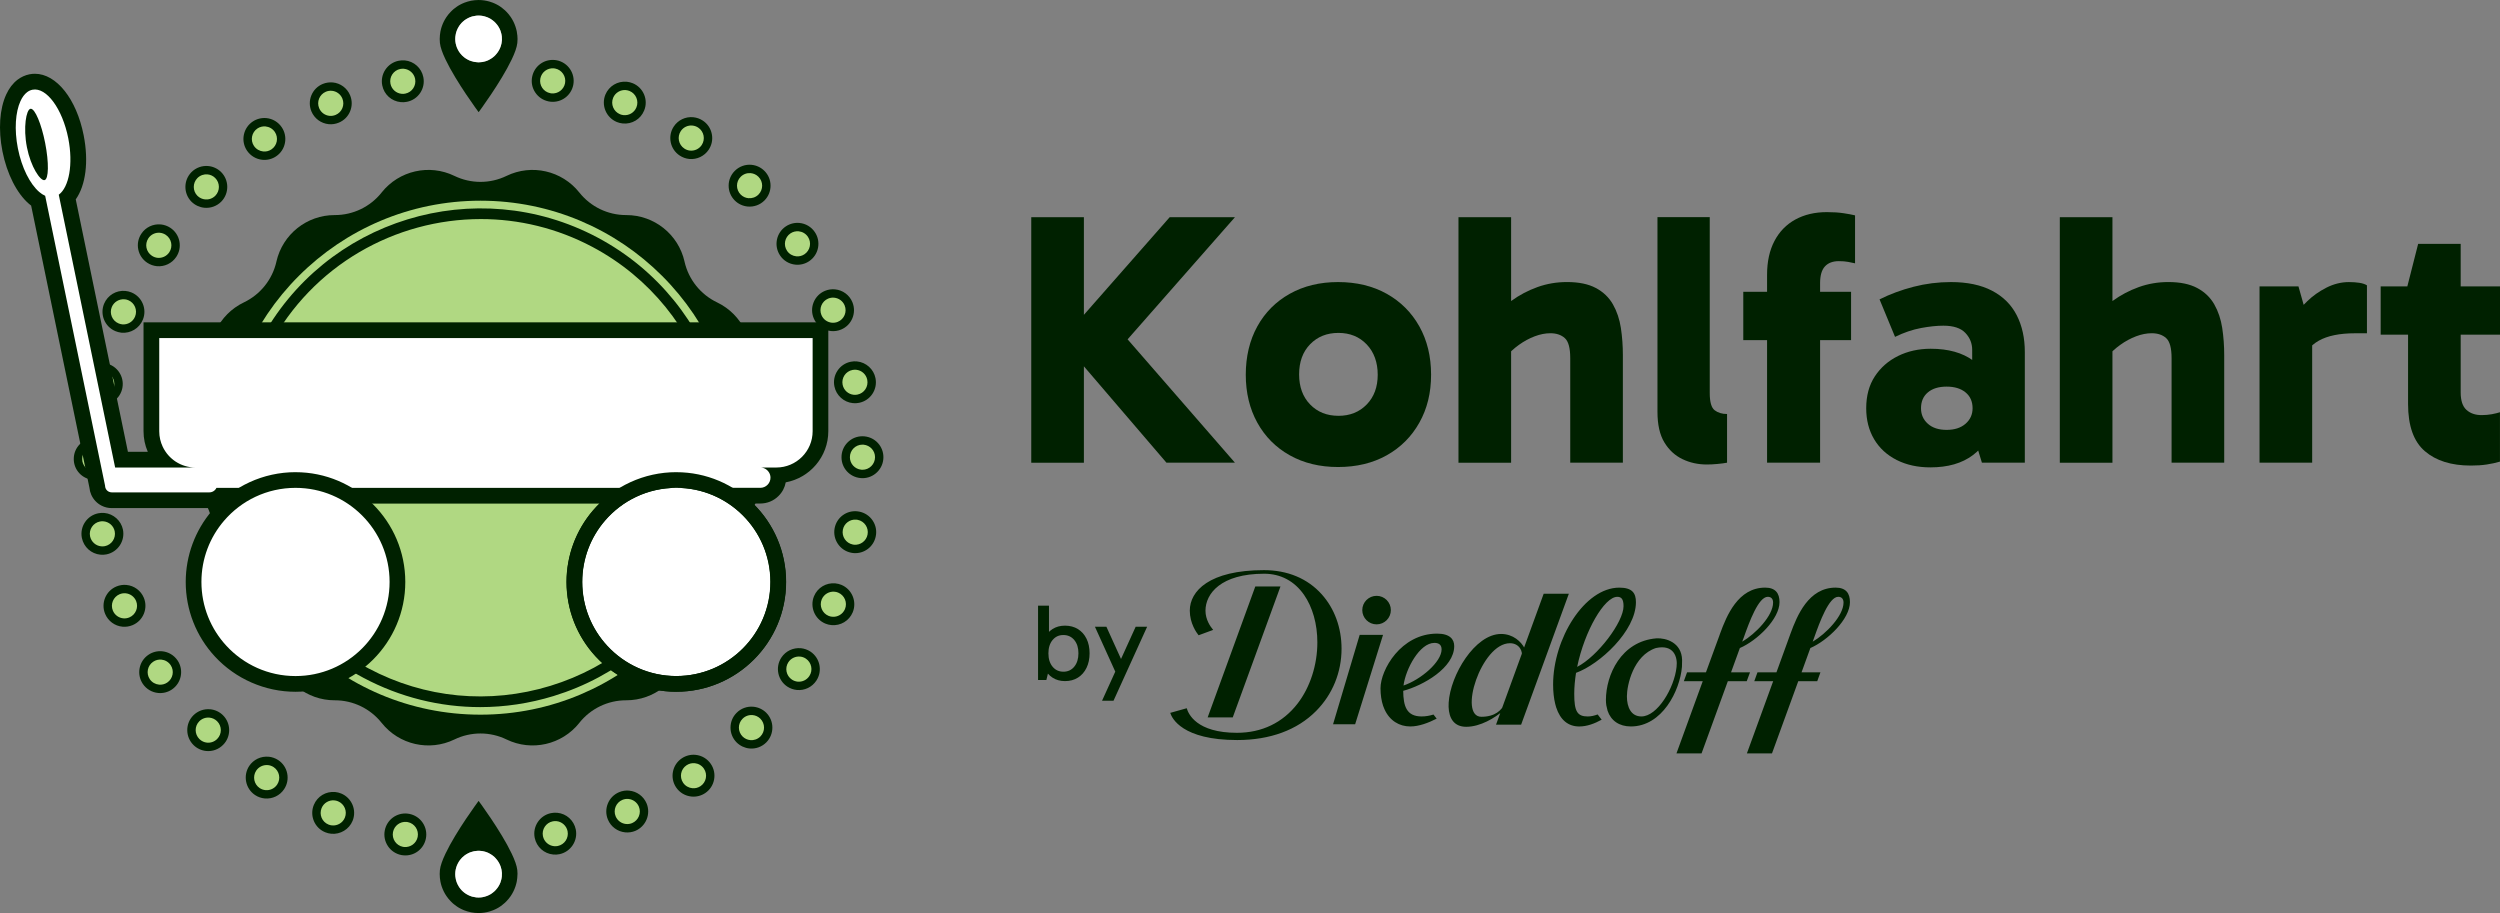 <?xml version="1.0" encoding="UTF-8"?>
<svg id="Ebene_2" data-name="Ebene 2" xmlns="http://www.w3.org/2000/svg" viewBox="0 0 1338.97 489.04">
  <rect x="0" y="0" width="1338.97" height="489.04" fill="#808080" stroke="none"/>
  <defs>
    <style>
      .cls-1 {
        fill: #fff;
      }

      .cls-1, .cls-2, .cls-3 {
        stroke-width: 0px;
      }

      .cls-2 {
        fill: #002100;
      }

      .cls-3 {
        fill: #b0d882;
      }
    </style>
  </defs>
  <g id="Ebene_1-2" data-name="Ebene 1">
    <g>
      <g>
        <g>
          <path class="cls-2" d="m718.52,347.4c0,12.68-4.84,24.56-13.64,33.4-10.08,10.2-24.68,15.56-42.24,15.56-29.44,0-34.96-11.64-35.88-14.56,1.2-.32,7.6-2.12,8.84-2.48.88,3.08,5.32,13.16,26.88,13.16,13.36,0,24.56-5.4,32.48-15.64,6.72-8.72,10.6-20.68,10.6-32.8,0-9.84-2.56-18.88-7.16-25.48-5.16-7.36-12.52-11.28-21.32-11.28-23.2,0-31.44,10.68-31.44,19.8,0,4.88,2.72,8.64,4.12,10.28-1.6.6-6.96,2.6-7.8,2.88-1.12-1.36-4.72-6.36-4.72-13.2,0-10.48,10.44-21.68,39.72-21.68,12.64,0,23.36,4.48,30.92,12.92,6.88,7.64,10.64,17.96,10.64,29.12Zm-46.2-33.28c-.36,1-24.76,68.08-25.52,70.12h13.44c.4-1,24.8-68.08,25.56-70.12h-13.48Zm248.45,26.6l.48-1.36c3.52-9.64,9.64-24.64,24.16-24.64,5.48,0,7.68,3,7.68,7.76,0,9.08-12,20.64-21.24,24.6l-4.72,13h10.16l-1.76,4.76h-10.12l-14.08,38.68h-13.44l14.08-38.68h-10.12l1.72-4.76h10.12l5.48-15,1.6-4.36Zm12.32,2.96c7.24-4.24,16.56-13.92,16.56-20.96,0-1.92-1-3.08-2.84-3.08-4.96,0-9.8,13.12-12.96,22.08l-.76,1.96Zm36.52,3.4l-4.72,13h10.12l-1.72,4.76h-10.16l-14.08,38.68h-13.44l14.08-38.68h-10.12l1.72-4.76h10.16l7.52-20.72c3.52-9.64,9.64-24.64,24.16-24.64,5.52,0,7.68,3,7.68,7.76,0,9.08-12,20.64-21.2,24.6Zm1.24-3.4c7.2-4.24,16.52-13.92,16.52-20.96,0-1.92-1-3.08-2.84-3.08-4.92,0-9.8,13.12-12.96,22.08l-.72,1.96Zm-69.94,9.8l-.08,3.68c-1.08,12.8-10.6,31.92-27.36,31.92-6.2,0-10.68-3.08-12.48-8.44l-.68-2.92c-.12-.88-.2-1.84-.2-2.84,0-13.24,8.04-31.48,27.12-33,4.84-.26,13.44,2.08,13.68,11.6Zm-14.04-6.4c-12.08,4-15.52,19.88-15.52,25.84s2.28,10.8,7.76,10.8c8.56,0,17.64-15.16,18.84-26.52.67-5.38-1.54-12.21-11.08-10.12Zm-117.41,37.82c-4.38,2.24-9.52,4.2-14.16,4.18-5.84,0-11.04-3.08-13.8-9.24l-.72-1.8c-.88-2.64-1.4-5.8-1.4-9.4,0-9.88,10.96-29.28,30.32-29.28,6.92,0,9.16,3.12,9.16,6.68,0,11.64-16.56,21.08-27.32,23.96.08,8.28,1.8,13.72,9.88,13.72,2.18,0,4.32-.4,6.34-1.02l1.7,2.2Zm-17.76-17.74c9.32-3.16,20.4-12.64,20.4-19.36,0-2.6-1.68-3.48-3.84-3.48-7.92,0-15.4,13.92-16.56,22.84Zm75.07-49.15c-.36,1-24.76,68.08-25.52,70.12h13.44c.4-1,24.8-68.08,25.56-70.12h-13.48Zm-10.24,29.17c-1.76-3.44-6.08-7.64-12.56-7.64-14.04,0-27.2,22.08-28.08,36.8l-.04,2.24c.2,6.24,3,10.68,9.44,10.68,7.68,0,15.48-4.88,19.6-8.48-.28,4.24,11.64-33.6,11.64-33.6Zm-1.6,4.4s-7.96,21.8-9.2,25.28c-1.28,3.52-5.12,7.04-12.32,7.04-12.6,0-.12-39.4,15.32-39.4,5.24,0,7.04,4.8,6.2,7.08Zm42.91,33.87c-3.74,2.09-7.9,3.64-12.01,3.64-5.92,0-10.16-3.48-12.36-10.24l-.52-1.88c-.72-2.92-1.12-6.4-1.12-10.36,0-24.44,16.76-51.88,35.48-51.88,6.96,0,8.88,3,8.88,7.8,0,15.44-19.48,33.32-32.08,37.84-.6,3.84-.96,7.64-.96,11.32,0,9.36,1.64,12.04,7.24,12.04,1.72,0,3.51-.41,5.29-1.08l2.16,2.8Zm-13.13-28.28c10.92-5.6,24.84-23.96,24.84-32.52,0-3.84-1.2-5-3.36-5-6.88,0-17.48,18.16-21.48,37.52Zm-116.48-17.15h12.51l-14.94,47.88h-11.83l14.26-47.88Zm9.06-5.62c4.22,0,7.64-3.42,7.64-7.64s-3.42-7.64-7.64-7.64-7.67,3.42-7.67,7.64,3.46,7.64,7.67,7.64Z"/>
          <g>
            <path class="cls-2" d="m555.97,364.21v-39.82h5.85v17.83h-.58v16.25h.58l-1.4,5.73h-4.44Zm14.44.58c-2.57,0-4.81-.62-6.72-1.87-1.91-1.25-3.4-2.99-4.47-5.23-1.07-2.24-1.61-4.84-1.61-7.81s.54-5.55,1.61-7.78,2.56-3.95,4.47-5.17c1.91-1.23,4.15-1.84,6.72-1.84s4.96.61,6.93,1.84c1.97,1.23,3.5,2.95,4.59,5.17,1.09,2.22,1.64,4.81,1.64,7.78s-.55,5.57-1.64,7.81c-1.09,2.24-2.62,3.99-4.59,5.23-1.97,1.25-4.28,1.87-6.93,1.87Zm-.88-5.03c2.42,0,4.37-.91,5.85-2.72,1.48-1.81,2.22-4.2,2.22-7.16s-.74-5.28-2.22-7.08c-1.48-1.79-3.43-2.69-5.85-2.69s-4.31.9-5.79,2.69c-1.48,1.79-2.22,4.17-2.22,7.13s.74,5.34,2.22,7.13c1.48,1.79,3.41,2.69,5.79,2.69Z"/>
            <path class="cls-2" d="m597.72,360.58l-11.29-24.91h6.14l10,22.04-4.85,2.87Zm-7.48,14.73l18.01-39.64h6.14l-18.01,39.64h-6.14Z"/>
          </g>
        </g>
        <g>
          <path class="cls-2" d="m552.33,247.81V116.32h28.19v131.5h-28.19Zm72.41,0l-54.26-63.33v-4.44l56-63.72h34.95l-61.6,70.09.77-8.5,60.82,69.9h-36.69Z"/>
          <path class="cls-2" d="m716.65,250.13c-9.78,0-18.41-2.09-25.87-6.28-7.47-4.18-13.26-10.01-17.38-17.48-4.12-7.46-6.18-16.03-6.18-25.68s2.06-18.41,6.18-25.87c4.12-7.46,9.91-13.29,17.38-17.47,7.46-4.18,16.09-6.28,25.87-6.28s18.6,2.09,26.07,6.28c7.46,4.18,13.29,10.01,17.47,17.47,4.18,7.47,6.28,16.09,6.28,25.87s-2.09,18.22-6.28,25.68c-4.18,7.47-10.01,13.29-17.47,17.48-7.47,4.18-16.16,6.28-26.07,6.28Zm.19-27.42c6.18,0,11.23-2.03,15.16-6.08,3.93-4.05,5.89-9.36,5.89-15.93s-1.96-12.1-5.89-16.22c-3.93-4.12-8.98-6.18-15.16-6.18s-11.23,2.03-15.16,6.08c-3.93,4.05-5.89,9.43-5.89,16.12s1.96,12.07,5.89,16.12c3.93,4.06,8.98,6.08,15.16,6.08Z"/>
          <path class="cls-2" d="m781.14,247.81V116.32h28.19v131.5h-28.19Zm59.86,0v-56c0-5.41-.97-8.98-2.9-10.72-1.93-1.74-4.51-2.61-7.72-2.61-2.7,0-5.5.55-8.4,1.64-2.9,1.1-5.7,2.61-8.4,4.54-2.7,1.93-5.09,4.12-7.14,6.56l-8.3-19.89c3.35-3.73,7.14-7.14,11.39-10.23,4.25-3.09,8.88-5.53,13.9-7.34,5.02-1.8,10.3-2.7,15.83-2.7,6.31,0,11.46,1.06,15.45,3.19,3.99,2.12,7.05,5.05,9.17,8.79,2.12,3.73,3.54,7.95,4.25,12.65.71,4.7,1.06,9.56,1.06,14.58v57.54h-28.19Z"/>
          <path class="cls-2" d="m914.18,248.78c-4.76,0-9.14-.97-13.13-2.9-3.99-1.93-7.21-4.92-9.66-8.98-2.45-4.06-3.67-9.49-3.67-16.32v-104.27h28v94.23c0,4.76.87,7.82,2.61,9.17,1.74,1.35,3.96,2.03,6.66,2.03v26.07c-1.29.26-2.99.48-5.12.68s-4.02.29-5.7.29Z"/>
          <path class="cls-2" d="m991.41,182.16h-57.73v-25.87h57.73v25.87Zm-44.99,65.65v-100.6c0-7.08,1.32-13.13,3.96-18.15,2.64-5.02,6.37-8.85,11.2-11.49,4.83-2.64,10.46-3.96,16.9-3.96,3.35,0,6.31.19,8.88.58,2.57.39,4.63.77,6.18,1.16v25.68c-1.16-.26-2.41-.51-3.76-.77-1.35-.26-2.99-.39-4.92-.39-3.22,0-5.7.93-7.43,2.8-1.74,1.87-2.61,4.86-2.61,8.98v96.16h-28.38Z"/>
          <path class="cls-2" d="m1033.89,250.32c-6.83,0-12.84-1.32-18.05-3.96-5.21-2.64-9.24-6.34-12.07-11.1-2.83-4.76-4.25-10.3-4.25-16.61,0-6.69,1.54-12.39,4.63-17.09,3.09-4.7,7.24-8.33,12.45-10.91,5.21-2.57,11.04-3.86,17.47-3.86,9.4,0,16.99,2.12,22.79,6.37s9.65,10.36,11.59,18.34l-12.17-2.12v-22.01c0-3.48-1.22-6.5-3.67-9.08-2.45-2.57-6.37-3.86-11.78-3.86-3.48,0-7.47.42-11.97,1.26-4.51.84-9.14,2.41-13.9,4.73l-8.3-20.08c5.66-2.83,11.75-5.08,18.25-6.76,6.5-1.67,13.16-2.51,19.98-2.51,8.75,0,16.09,1.54,22.01,4.63,5.92,3.09,10.33,7.47,13.23,13.13,2.9,5.67,4.34,12.23,4.34,19.7v59.28h-22.98l-5.6-18.34,12.55-3.86c-2.06,7.72-5.99,13.78-11.78,18.15-5.79,4.37-13.39,6.56-22.78,6.56Zm8.69-20.08c4.25,0,7.63-1.09,10.14-3.28,2.51-2.19,3.77-4.95,3.77-8.3,0-3.6-1.26-6.43-3.77-8.5-2.51-2.06-5.89-3.09-10.14-3.09s-7.6,1.03-10.04,3.09c-2.45,2.06-3.67,4.89-3.67,8.5,0,3.35,1.22,6.12,3.67,8.3,2.44,2.19,5.79,3.28,10.04,3.28Z"/>
          <path class="cls-2" d="m1103.21,247.81V116.32h28.19v131.5h-28.19Zm59.86,0v-56c0-5.41-.97-8.98-2.9-10.72-1.93-1.74-4.51-2.61-7.72-2.61-2.7,0-5.5.55-8.4,1.64-2.9,1.1-5.7,2.61-8.4,4.54-2.7,1.93-5.09,4.12-7.14,6.56l-8.3-19.89c3.35-3.73,7.14-7.14,11.39-10.23,4.25-3.09,8.88-5.53,13.9-7.34,5.02-1.8,10.3-2.7,15.83-2.7,6.31,0,11.46,1.06,15.45,3.19,3.99,2.12,7.05,5.05,9.17,8.79,2.12,3.73,3.54,7.95,4.25,12.65.71,4.7,1.06,9.56,1.06,14.58v57.54h-28.19Z"/>
          <path class="cls-2" d="m1231.03,153.39l7.34,26.07v68.35h-28.19v-94.42h20.85Zm1.16,41.71l-4.83-2.12v-21.82l1.74-2.32c1.54-2.19,3.76-4.7,6.66-7.53,2.9-2.83,6.31-5.24,10.23-7.24,3.92-1.99,7.95-2.99,12.07-2.99,2.06,0,3.92.13,5.6.39,1.67.26,3.02.71,4.05,1.35v25.68h-6.37c-8.24,0-14.71,1.32-19.41,3.96-4.7,2.64-7.95,6.85-9.75,12.65Z"/>
          <path class="cls-2" d="m1275.06,179.26v-25.88h63.91v25.88h-63.91Zm48.27,70.09c-10.43,0-18.63-2.57-24.62-7.72-5.99-5.15-8.98-13.58-8.98-25.29v-61.79l-.39-1.16,5.79-22.78h22.78v79.55c0,4.38,1.03,7.5,3.09,9.36,2.06,1.87,4.76,2.8,8.11,2.8,1.93,0,3.77-.16,5.5-.48,1.74-.32,3.19-.68,4.34-1.06v26.45c-2.19.64-4.54,1.16-7.05,1.54-2.51.39-5.38.58-8.59.58Z"/>
        </g>
      </g>
      <g>
        <path class="cls-3" d="m216.26,455.87c-.31-.03-.62-.06-.9-.12-2.32-.45-4.35-1.8-5.7-3.79-1.34-1.99-1.83-4.38-1.37-6.74.89-4.57,5.04-7.67,9.65-7.23.29.03.58.07.87.13,2.36.46,4.39,1.81,5.73,3.8,1.34,1.99,1.83,4.38,1.37,6.74-.89,4.56-5.04,7.67-9.66,7.22Zm-38.65-11.55c-.89-.09-1.76-.3-2.57-.64-4.56-1.87-6.75-7.12-4.88-11.7,1.51-3.69,5.19-5.91,9.15-5.53.88.08,1.74.3,2.56.63,4.58,1.88,6.77,7.14,4.89,11.71-1.49,3.63-5.26,5.9-9.16,5.53Zm118.92,11.13c-3.95-.38-7.14-3.25-7.94-7.15-.98-4.86,2.16-9.61,7-10.59.87-.18,1.77-.23,2.66-.14,3.94.38,7.12,3.24,7.94,7.14.97,4.85-2.17,9.6-6.99,10.61-.86.18-1.76.23-2.67.14Zm-154.56-30.03c-1.49-.14-2.87-.63-4.1-1.45-4.1-2.72-5.24-8.3-2.54-12.44,1.85-2.78,5.05-4.3,8.37-3.99,1.45.14,2.86.63,4.08,1.43,2.01,1.33,3.37,3.36,3.85,5.71.48,2.36.02,4.75-1.31,6.75-1.82,2.77-5.02,4.3-8.35,3.98Zm193.11,18.15c-3.3-.32-6.14-2.41-7.42-5.47-.92-2.21-.93-4.65-.03-6.86.9-2.22,2.62-3.96,4.83-4.88,1.36-.58,2.86-.81,4.33-.67,3.29.32,6.14,2.41,7.43,5.46,1.91,4.57-.26,9.84-4.81,11.77-1.36.57-2.85.79-4.34.65Zm-224.43-43.56c-2.05-.2-3.98-1.11-5.45-2.57-3.52-3.5-3.55-9.19-.07-12.69,1.91-1.92,4.55-2.87,7.25-2.61,2.05.2,3.98,1.1,5.44,2.54,1.72,1.69,2.67,3.95,2.68,6.35.01,2.4-.91,4.65-2.6,6.35-1.89,1.93-4.54,2.89-7.25,2.63Zm259.94,24.39c-2.7-.26-5.11-1.69-6.6-3.92-1.34-1.99-1.82-4.38-1.36-6.73.46-2.36,1.81-4.39,3.8-5.73,1.71-1.16,3.8-1.7,5.86-1.5,2.68.26,5.09,1.69,6.59,3.93,1.34,1.97,1.82,4.37,1.36,6.73-.46,2.36-1.81,4.4-3.8,5.73-1.74,1.17-3.77,1.68-5.86,1.48Zm-285.64-55.47c-2.7-.26-5.1-1.69-6.6-3.92-2.76-4.11-1.67-9.7,2.43-12.45,1.71-1.16,3.8-1.7,5.87-1.5,2.68.26,5.09,1.69,6.61,3.92,2.76,4.11,1.66,9.7-2.45,12.46-1.74,1.17-3.77,1.68-5.86,1.48Zm316.68,29.72c-2.04-.2-3.98-1.09-5.45-2.53-1.72-1.7-2.66-3.95-2.68-6.35-.02-2.4.9-4.66,2.6-6.37,1.88-1.93,4.53-2.89,7.25-2.63,2.05.2,3.98,1.1,5.44,2.54,3.52,3.5,3.55,9.2.08,12.72-1.91,1.92-4.55,2.88-7.23,2.62Zm-335.8-65.22c-3.31-.32-6.16-2.42-7.44-5.49-1.91-4.57.26-9.84,4.83-11.74,1.36-.57,2.85-.79,4.31-.65,3.31.32,6.16,2.42,7.44,5.48,1.91,4.57-.26,9.84-4.83,11.74-1.4.58-2.85.81-4.31.67Zm361.18,33.89c-1.43-.14-2.83-.63-4.06-1.44-4.14-2.73-5.29-8.32-2.57-12.45,1.84-2.79,5.05-4.32,8.38-4,1.45.14,2.85.63,4.07,1.43,2.01,1.33,3.37,3.36,3.85,5.71.48,2.36.02,4.75-1.31,6.75-1.83,2.78-5.03,4.32-8.35,4Zm18.48-34.76c-.91-.09-1.78-.3-2.59-.64-4.56-1.91-6.73-7.17-4.85-11.73,1.54-3.67,5.22-5.88,9.18-5.5.88.08,1.74.3,2.56.64,4.56,1.91,6.74,7.17,4.87,11.73-1.54,3.68-5.22,5.88-9.16,5.51Zm-391.5-37.7c-3.94-.38-7.13-3.25-7.94-7.15-.48-2.36,0-4.76,1.32-6.76,1.33-2,3.35-3.36,5.7-3.83.87-.17,1.75-.22,2.63-.14,3.9.37,7.17,3.31,7.94,7.14.97,4.84-2.17,9.59-6.99,10.59-.91.18-1.78.22-2.67.14Zm403.2-.89c-.28-.03-.57-.08-.85-.13-4.88-.98-8.05-5.72-7.11-10.57.89-4.54,5.03-7.64,9.63-7.19.3.03.61.07.91.14,2.35.46,4.39,1.81,5.73,3.81,1.33,1.99,1.81,4.39,1.34,6.74-.89,4.55-5.04,7.65-9.65,7.21ZM49.87,254.72c-4.62-.44-8.1-4.27-8.11-8.9-.02-2.39.9-4.65,2.59-6.36,1.68-1.7,3.93-2.65,6.33-2.67.31,0,.6.01.89.04,4.61.44,8.11,4.27,8.14,8.9,0,2.41-.93,4.67-2.61,6.37-1.69,1.7-3.94,2.64-6.35,2.64-.29,0-.59,0-.89-.03Zm411.19-.93c-4.62-.44-8.11-4.27-8.11-8.9-.02-2.38.9-4.64,2.59-6.35,1.69-1.71,3.95-2.65,6.36-2.65.3,0,.59.01.88.04,4.62.44,8.12,4.28,8.12,8.91,0,4.95-4.02,8.99-8.98,9-.29,0-.57-.02-.87-.05ZM53.67,214.57c-.28-.03-.57-.08-.85-.13-4.88-.95-8.06-5.67-7.12-10.52.89-4.56,5.04-7.68,9.65-7.23.29.03.58.07.86.13,4.87.95,8.05,5.67,7.1,10.54-.89,4.56-5.04,7.66-9.66,7.22Zm403.36-.89c-3.91-.37-7.18-3.33-7.94-7.19-.47-2.34,0-4.74,1.34-6.74,1.34-2,3.37-3.35,5.73-3.81.85-.17,1.74-.22,2.62-.13,3.92.38,7.17,3.33,7.92,7.18.47,2.34,0,4.74-1.32,6.73-1.32,2-3.35,3.36-5.71,3.83-.84.18-1.73.22-2.63.14Zm-391.84-37.74c-.91-.12-1.76-.34-2.52-.66-4.56-1.88-6.75-7.13-4.88-11.7,1.54-3.69,5.23-5.9,9.18-5.52.87.08,1.73.3,2.55.63,2.22.91,3.95,2.64,4.87,4.86.92,2.22.92,4.67,0,6.88-1.48,3.62-5.24,5.89-9.13,5.52h-.08Zm380.12-.87c-3.32-.32-6.17-2.42-7.44-5.5-.92-2.21-.93-4.65,0-6.87.92-2.22,2.64-3.95,4.87-4.87,1.35-.56,2.83-.78,4.28-.64,3.33.32,6.18,2.42,7.44,5.5,1.89,4.58-.29,9.84-4.86,11.73-1.31.56-2.79.78-4.28.64Zm-361.12-34.75c-1.46-.14-2.84-.63-4.1-1.47-2.01-1.33-3.37-3.36-3.85-5.72-.47-2.35,0-4.74,1.34-6.74,1.81-2.76,5-4.28,8.32-3.96,1.46.14,2.88.64,4.1,1.46,2,1.32,3.37,3.34,3.85,5.7.48,2.35.01,4.75-1.32,6.75-1.84,2.77-5.04,4.29-8.35,3.98Zm342.06-.81c-2.71-.26-5.12-1.7-6.61-3.95-1.33-1.98-1.81-4.37-1.34-6.72.46-2.35,1.82-4.38,3.81-5.72,1.73-1.15,3.81-1.68,5.86-1.48,2.68.26,5.09,1.69,6.6,3.93,1.34,1.99,1.82,4.38,1.35,6.74-.46,2.35-1.82,4.38-3.81,5.72-1.74,1.17-3.77,1.68-5.86,1.48Zm-316.61-30.48c-2.04-.2-3.98-1.1-5.45-2.53-3.52-3.5-3.54-9.2-.06-12.73,1.91-1.92,4.55-2.87,7.24-2.61,2.06.2,4,1.11,5.46,2.57,3.5,3.48,3.53,9.17.07,12.69-1.92,1.92-4.56,2.88-7.25,2.62Zm290.95-.66c-2.09-.2-3.98-1.09-5.47-2.57-1.7-1.7-2.64-3.95-2.65-6.36,0-2.4.93-4.65,2.63-6.34,1.89-1.91,4.53-2.86,7.21-2.6,2.07.2,4.01,1.12,5.48,2.59,1.69,1.68,2.63,3.93,2.63,6.34,0,2.39-.93,4.65-2.62,6.35-1.89,1.9-4.52,2.85-7.22,2.59Zm-259.83-25.01c-2.67-.26-5.08-1.69-6.61-3.93-1.35-2-1.83-4.4-1.36-6.75.46-2.35,1.82-4.38,3.81-5.72,1.72-1.15,3.79-1.68,5.85-1.48,2.69.26,5.1,1.69,6.61,3.94,1.34,1.99,1.82,4.38,1.36,6.73-.46,2.36-1.81,4.39-3.8,5.73-1.74,1.17-3.77,1.68-5.86,1.48Zm228.58-.46c-1.46-.14-2.84-.63-4.1-1.47-4.13-2.74-5.25-8.32-2.51-12.45,1.84-2.76,5.03-4.28,8.34-3.97,1.46.14,2.88.64,4.11,1.46,4.12,2.74,5.25,8.32,2.51,12.45-1.84,2.77-5.04,4.29-8.35,3.98Zm-193.04-18.62c-3.31-.32-6.16-2.42-7.44-5.49-.92-2.21-.93-4.65-.02-6.87.91-2.22,2.63-3.95,4.84-4.87,1.36-.57,2.85-.79,4.3-.65,3.32.32,6.17,2.43,7.44,5.51.92,2.22.93,4.66,0,6.89-.92,2.21-2.64,3.93-4.84,4.83-1.36.57-2.85.8-4.29.66Zm157.45-.38c-.89-.09-1.76-.3-2.57-.64-4.56-1.9-6.75-7.16-4.88-11.73,1.54-3.68,5.22-5.88,9.17-5.51.88.08,1.74.3,2.57.63,2.22.92,3.95,2.65,4.87,4.87.92,2.22.91,4.65,0,6.86-1.5,3.67-5.18,5.89-9.15,5.51Zm-118.89-11.42c-3.98-.38-7.17-3.26-7.94-7.17-.47-2.34,0-4.74,1.33-6.74,1.33-2,3.35-3.36,5.7-3.83.87-.17,1.75-.22,2.63-.14,3.96.38,7.15,3.26,7.94,7.16.97,4.86-2.18,9.6-7.03,10.57-.84.18-1.73.22-2.63.14Zm80.3-.22c-.3-.03-.6-.08-.89-.14-2.35-.46-4.39-1.81-5.73-3.81-1.34-1.99-1.81-4.39-1.34-6.74.88-4.54,5.04-7.64,9.66-7.2.29.03.58.07.87.13,4.85.95,8.03,5.67,7.08,10.54-.92,4.56-5.07,7.66-9.66,7.22Z"/>
        <path class="cls-2" d="m296.66,36.61c.22.02.44.05.66.09,3.63.71,6.02,4.25,5.31,7.9-.69,3.43-3.84,5.74-7.24,5.42-.22-.02-.45-.06-.67-.11-3.65-.71-6.04-4.25-5.31-7.9.67-3.43,3.84-5.73,7.25-5.4h0Zm-80.29.23c2.88.28,5.36,2.4,5.96,5.37.73,3.66-1.61,7.2-5.27,7.93-.67.14-1.32.17-1.97.1-2.88-.28-5.36-2.39-5.96-5.38-.73-3.63,1.61-7.2,5.27-7.93.67-.13,1.33-.16,1.97-.1h0Zm118.9,11.42c.65.06,1.3.22,1.93.48,3.43,1.41,5.08,5.36,3.65,8.78-1.15,2.82-3.99,4.42-6.87,4.14-.65-.06-1.29-.21-1.92-.48-3.45-1.44-5.08-5.36-3.67-8.81,1.17-2.8,4-4.4,6.88-4.12h0Zm-157.49.37c2.4.23,4.59,1.74,5.58,4.13,1.43,3.43-.19,7.38-3.62,8.79-1.06.44-2.18.6-3.23.5-2.41-.23-4.59-1.75-5.58-4.12-1.43-3.43.19-7.38,3.62-8.81,1.06-.44,2.16-.59,3.23-.49h0Zm193.09,18.62c1.07.1,2.12.46,3.08,1.09,3.1,2.06,3.93,6.24,1.88,9.34-1.42,2.14-3.87,3.21-6.26,2.98-1.07-.1-2.12-.47-3.07-1.11-3.09-2.06-3.93-6.24-1.88-9.34,1.42-2.14,3.86-3.2,6.26-2.97h0Zm-228.63.47c1.94.19,3.78,1.21,4.96,2.95,2.07,3.08,1.27,7.27-1.82,9.34-1.35.91-2.89,1.26-4.39,1.11-1.94-.19-3.79-1.22-4.97-2.96-2.07-3.08-1.24-7.27,1.84-9.34,1.34-.9,2.89-1.25,4.38-1.11h0Zm259.88,25.02c1.5.14,2.96.79,4.1,1.94,2.64,2.62,2.63,6.88.01,9.52-1.47,1.48-3.47,2.12-5.42,1.94-1.5-.14-2.95-.78-4.1-1.93-2.63-2.62-2.65-6.88-.01-9.52,1.48-1.49,3.48-2.14,5.41-1.95h0Zm-290.96.66c1.49.14,2.95.78,4.09,1.92,2.63,2.62,2.65,6.88.06,9.52-1.5,1.5-3.5,2.15-5.44,1.96-1.5-.14-2.95-.78-4.1-1.9-2.63-2.62-2.65-6.88-.03-9.54,1.48-1.49,3.49-2.14,5.43-1.96h0Zm316.6,30.48c1.94.19,3.78,1.21,4.95,2.95,2.07,3.08,1.24,7.27-1.84,9.34-1.35.91-2.89,1.26-4.39,1.11-1.94-.19-3.79-1.2-4.95-2.95-2.07-3.08-1.24-7.27,1.84-9.34,1.35-.9,2.9-1.25,4.39-1.11h0Zm-342.07.8c1.07.1,2.12.46,3.08,1.09,3.12,2.06,3.96,6.24,1.9,9.34-1.42,2.14-3.87,3.21-6.26,2.98-1.07-.1-2.12-.47-3.07-1.11-3.1-2.06-3.96-6.22-1.88-9.34,1.41-2.14,3.84-3.2,6.23-2.97h0Zm361.1,34.76c2.4.23,4.6,1.74,5.58,4.11,1.43,3.45-.19,7.38-3.64,8.81-1.03.44-2.15.58-3.2.48-2.39-.23-4.59-1.73-5.58-4.12-1.43-3.43.19-7.38,3.64-8.81,1.05-.43,2.15-.58,3.21-.48h0Zm-380.02.85c.64.06,1.29.22,1.92.48,3.43,1.41,5.08,5.36,3.64,8.81-1.15,2.8-3.99,4.42-6.85,4.15-.65-.08-1.31-.24-1.94-.5-3.43-1.41-5.08-5.34-3.67-8.78,1.17-2.8,4.01-4.42,6.89-4.14h0Zm391.79,37.75c2.87.28,5.35,2.39,5.93,5.37.73,3.66-1.61,7.2-5.27,7.93-.67.14-1.32.17-1.97.1-2.88-.28-5.36-2.41-5.95-5.4-.73-3.63,1.64-7.19,5.29-7.9.67-.13,1.33-.17,1.97-.1h0Zm-403.41.88c.22.02.43.05.65.09,3.65.71,6.04,4.25,5.33,7.91-.67,3.43-3.84,5.74-7.24,5.42-.22-.02-.44-.07-.67-.11-3.65-.71-6.02-4.23-5.31-7.88.67-3.43,3.82-5.75,7.23-5.43h0Zm407.42,39.25c3.41.33,6.09,3.18,6.09,6.68,0,3.72-3.01,6.75-6.73,6.75-.23,0-.43-.02-.65-.04-3.42-.33-6.08-3.18-6.08-6.67-.03-3.72,2.99-6.75,6.71-6.75.22,0,.44.01.66.03h0Zm-411.21.91c3.41.33,6.09,3.18,6.11,6.68,0,3.72-2.99,6.75-6.71,6.75-.22,0-.45,0-.67-.02-3.42-.33-6.08-3.2-6.08-6.67-.03-3.72,2.97-6.75,6.69-6.78.22,0,.44.01.66.03h0Zm407.29,39.23c.23.02.46.06.69.1,3.65.71,6.04,4.25,5.31,7.91-.67,3.43-3.84,5.74-7.24,5.42-.22-.02-.44-.07-.67-.11-3.65-.73-6.02-4.27-5.31-7.93.66-3.4,3.82-5.71,7.22-5.39h0Zm-403.16.9c2.87.28,5.35,2.38,5.95,5.35.73,3.66-1.61,7.2-5.25,7.95-.69.14-1.35.16-1.99.1-2.88-.28-5.34-2.41-5.96-5.37-.73-3.63,1.61-7.2,5.27-7.93.67-.13,1.33-.17,1.98-.1h0Zm391.51,37.7c.64.06,1.29.22,1.92.48,3.43,1.43,5.06,5.36,3.64,8.81-1.17,2.8-4.01,4.4-6.87,4.12-.65-.06-1.31-.22-1.94-.48-3.43-1.43-5.05-5.38-3.64-8.81,1.17-2.8,4.01-4.4,6.88-4.12h0Zm-18.48,34.74c1.06.1,2.11.45,3.06,1.08,3.09,2.06,3.96,6.24,1.9,9.34-1.42,2.16-3.87,3.24-6.26,3.01-1.05-.1-2.12-.47-3.05-1.08-3.12-2.06-3.96-6.24-1.92-9.34,1.43-2.16,3.88-3.23,6.28-3h0Zm-361.21-33.89c2.39.23,4.59,1.74,5.58,4.11,1.43,3.43-.19,7.38-3.62,8.81-1.06.44-2.16.6-3.23.5-2.39-.23-4.59-1.75-5.58-4.12-1.43-3.43.19-7.38,3.62-8.81,1.06-.44,2.16-.59,3.23-.49h0Zm335.82,65.23c1.49.14,2.94.78,4.08,1.9,2.64,2.62,2.68,6.89.06,9.54-1.47,1.48-3.48,2.15-5.42,1.96-1.5-.14-2.95-.78-4.1-1.9-2.64-2.62-2.68-6.89-.06-9.52,1.47-1.51,3.49-2.17,5.44-1.98h0Zm-316.69-29.71c1.94.19,3.78,1.21,4.96,2.95,2.07,3.09,1.24,7.27-1.84,9.34-1.35.91-2.89,1.26-4.39,1.11-1.94-.19-3.79-1.2-4.95-2.93-2.07-3.08-1.26-7.27,1.82-9.34,1.35-.91,2.9-1.27,4.4-1.13h0Zm285.64,55.47c1.94.19,3.77,1.21,4.94,2.95,2.07,3.06,1.27,7.27-1.82,9.34-1.35.91-2.89,1.26-4.39,1.11-1.94-.19-3.79-1.2-4.95-2.93-2.07-3.08-1.27-7.27,1.82-9.34,1.35-.91,2.9-1.27,4.4-1.13h0Zm-259.9-24.4c1.49.14,2.94.78,4.08,1.9,2.66,2.62,2.68,6.89.06,9.52-1.47,1.5-3.5,2.17-5.44,1.98-1.47-.14-2.92-.78-4.08-1.92-2.64-2.62-2.68-6.89-.06-9.52,1.48-1.49,3.5-2.15,5.44-1.96h0Zm224.41,43.56c2.39.23,4.58,1.73,5.58,4.1,1.43,3.43-.19,7.38-3.62,8.83-1.06.44-2.18.58-3.25.48-2.39-.23-4.57-1.72-5.56-4.1-1.43-3.43.17-7.38,3.59-8.81,1.06-.45,2.18-.61,3.25-.5h0Zm-193.1-18.14c1.06.1,2.11.46,3.06,1.08,3.1,2.06,3.96,6.24,1.9,9.34-1.43,2.16-3.87,3.22-6.26,2.99-1.07-.1-2.12-.45-3.08-1.08-3.1-2.06-3.94-6.22-1.9-9.34,1.43-2.15,3.88-3.21,6.28-2.98h0Zm154.55,30.02c2.87.28,5.33,2.4,5.95,5.36.73,3.66-1.61,7.2-5.25,7.95-.67.14-1.35.16-1.99.1-2.88-.28-5.34-2.38-5.96-5.37-.73-3.63,1.61-7.2,5.25-7.93.68-.14,1.35-.17,2-.11h0Zm-118.94-11.12c.65.06,1.29.22,1.93.48,3.43,1.41,5.08,5.33,3.67,8.78-1.15,2.8-3.99,4.42-6.87,4.15-.65-.06-1.29-.21-1.92-.48-3.45-1.41-5.08-5.33-3.67-8.78,1.15-2.82,3.98-4.42,6.86-4.15h0Zm38.63,11.54c.22.02.43.05.65.09,3.65.71,6.04,4.25,5.33,7.91-.67,3.43-3.84,5.74-7.24,5.42-.22-.02-.45-.04-.65-.08-3.65-.71-6.04-4.25-5.33-7.91.67-3.44,3.82-5.75,7.23-5.43h0ZM297.09,32.14h0c-5.78-.55-10.97,3.32-12.08,9.01-.59,2.92,0,5.91,1.68,8.4,1.67,2.5,4.22,4.19,7.18,4.77.35.07.72.13,1.1.17,5.74.55,10.93-3.32,12.07-9,1.19-6.11-2.79-12.01-8.85-13.2-.36-.07-.73-.12-1.09-.16h0Zm-80.29.23h0c-1.09-.1-2.2-.05-3.28.17-2.94.59-5.47,2.29-7.13,4.78-1.66,2.5-2.25,5.49-1.66,8.43.97,4.87,4.96,8.48,9.93,8.95,1.12.11,2.24.05,3.32-.18,2.91-.58,5.44-2.28,7.1-4.78,1.65-2.49,2.24-5.48,1.65-8.43-.99-4.89-4.98-8.48-9.93-8.96h0Zm118.9,11.42c-4.93-.47-9.53,2.28-11.45,6.86-2.35,5.74.38,12.31,6.08,14.68,1.01.42,2.1.69,3.21.8,4.97.48,9.57-2.3,11.45-6.92,1.14-2.72,1.14-5.77,0-8.54-1.15-2.78-3.31-4.94-6.09-6.09-1.03-.42-2.11-.69-3.21-.8h0Zm-157.49.37h0c-1.82-.17-3.68.11-5.38.81-2.77,1.15-4.92,3.32-6.06,6.09-1.14,2.77-1.13,5.82.02,8.59,1.6,3.84,5.16,6.46,9.3,6.86,1.81.17,3.67-.11,5.38-.83,2.74-1.13,4.9-3.27,6.04-6.04,1.15-2.78,1.15-5.84,0-8.62-1.59-3.84-5.15-6.47-9.3-6.87h0Zm193.09,18.62h0c-4.14-.4-8.13,1.5-10.42,4.96-1.66,2.49-2.24,5.49-1.65,8.43.59,2.94,2.29,5.47,4.79,7.13,1.55,1.03,3.32,1.66,5.13,1.84,4.13.4,8.13-1.51,10.43-4.97,1.66-2.5,2.25-5.49,1.65-8.43-.59-2.94-2.29-5.48-4.79-7.13-1.53-1.02-3.31-1.65-5.13-1.82h0Zm-228.63.47h0c-2.57-.25-5.17.41-7.32,1.85-2.49,1.67-4.17,4.21-4.76,7.15-.58,2.94.02,5.93,1.69,8.42,1.92,2.82,4.93,4.6,8.27,4.92,2.58.25,5.18-.41,7.32-1.86,2.49-1.67,4.17-4.21,4.74-7.16.57-2.94-.04-5.92-1.71-8.41-1.88-2.8-4.89-4.6-8.25-4.92h0Zm259.88,25.02c-3.36-.32-6.65.87-9.02,3.26-2.11,2.1-3.28,4.92-3.28,7.92,0,3,1.18,5.83,3.31,7.95,1.83,1.82,4.26,2.96,6.84,3.21,3.37.32,6.66-.86,9.03-3.24,2.11-2.12,3.27-4.94,3.27-7.93,0-3-1.17-5.82-3.3-7.93-1.82-1.83-4.26-2.98-6.84-3.23h0Zm-290.96.66h0c-3.36-.32-6.66.87-9.04,3.26-4.35,4.41-4.33,11.54.05,15.89,1.87,1.82,4.29,2.94,6.84,3.19,3.37.32,6.67-.87,9.05-3.26,4.34-4.41,4.3-11.52-.07-15.87-1.83-1.82-4.26-2.96-6.83-3.21h0Zm316.6,30.48h0c-2.56-.25-5.16.41-7.31,1.84-2.5,1.68-4.19,4.22-4.77,7.16-.58,2.94.02,5.93,1.69,8.42,1.85,2.79,4.86,4.6,8.25,4.92,2.58.25,5.18-.41,7.32-1.86,2.48-1.67,4.17-4.21,4.75-7.14.58-2.94-.02-5.94-1.69-8.42-1.88-2.8-4.89-4.6-8.24-4.92h0Zm-342.07.8c-4.15-.4-8.14,1.51-10.42,4.98-1.65,2.47-2.24,5.46-1.65,8.39.59,2.94,2.3,5.48,4.8,7.14,1.55,1.03,3.32,1.66,5.13,1.84,4.13.4,8.13-1.51,10.43-4.97,1.66-2.5,2.25-5.5,1.65-8.44-.6-2.94-2.31-5.47-4.82-7.13-1.52-1.01-3.3-1.64-5.12-1.82h0Zm361.1,34.76h0c-1.81-.17-3.66.1-5.34.79-2.79,1.15-4.95,3.31-6.09,6.09-1.15,2.77-1.14,5.83.02,8.6,1.58,3.83,5.14,6.46,9.3,6.86,1.85.18,3.72-.11,5.4-.82,5.67-2.34,8.39-8.92,6.02-14.65-1.58-3.83-5.14-6.47-9.3-6.87h0Zm-380.02.85h0c-4.94-.47-9.54,2.29-11.46,6.88-2.36,5.75.39,12.32,6.1,14.67.91.38,1.95.66,3.07.8h.07s.08.02.08.02c4.87.47,9.57-2.38,11.43-6.91,1.15-2.75,1.15-5.81,0-8.58-1.15-2.78-3.31-4.93-6.09-6.08-1.03-.42-2.1-.69-3.2-.79h0Zm391.79,37.75h0c-1.1-.11-2.21-.05-3.29.17-2.91.57-5.46,2.26-7.13,4.76-1.67,2.5-2.27,5.5-1.67,8.44.95,4.81,5.04,8.51,9.93,8.98,1.12.11,2.23.05,3.31-.18,2.91-.58,5.45-2.28,7.11-4.78,1.65-2.49,2.24-5.48,1.65-8.42-.93-4.79-5.01-8.49-9.9-8.96h0Zm-403.41.88h0c-5.77-.55-10.96,3.33-12.07,9.04-.57,2.94.03,5.93,1.7,8.41,1.67,2.48,4.21,4.16,7.16,4.74.38.07.74.14,1.1.17,5.78.55,10.97-3.33,12.07-9.03,1.18-6.08-2.8-11.99-8.88-13.17-.36-.07-.72-.12-1.08-.16h0Zm407.42,39.25c-.36-.03-.73-.05-1.1-.05-3.01,0-5.83,1.18-7.95,3.32-2.11,2.13-3.27,4.96-3.25,7.96,0,5.77,4.36,10.55,10.14,11.11.38.04.72.06,1.11.06,2.97,0,5.79-1.18,7.91-3.3,2.12-2.12,3.29-4.95,3.28-7.95,0-5.8-4.37-10.59-10.15-11.15h0Zm-411.21.91c-.36-.03-.73-.05-1.1-.05-3.03.02-5.84,1.21-7.94,3.34-2.11,2.13-3.26,4.96-3.24,7.96,0,5.77,4.37,10.55,10.14,11.11.38.04.76.04,1.13.04,2.98,0,5.79-1.18,7.91-3.31,2.11-2.12,3.27-4.94,3.26-7.94-.04-5.82-4.42-10.6-10.17-11.15h0Zm407.29,39.23h0c-5.76-.55-10.94,3.32-12.05,9-1.18,6.06,2.78,11.98,8.83,13.19.41.08.76.14,1.12.18,5.77.55,10.97-3.33,12.08-9.03.59-2.91,0-5.91-1.68-8.4-1.67-2.5-4.22-4.19-7.18-4.77-.36-.07-.74-.13-1.11-.16h0Zm-403.16.9h0c-1.1-.11-2.21-.05-3.29.17-2.93.59-5.46,2.29-7.12,4.78-1.66,2.5-2.25,5.5-1.66,8.44,1.02,4.89,5.01,8.48,9.93,8.95,1.1.1,2.2.05,3.29-.17,6.07-1.26,9.99-7.2,8.78-13.24-.97-4.8-5.05-8.47-9.93-8.94h0Zm391.51,37.7c-4.94-.47-9.54,2.28-11.45,6.86-2.36,5.72.36,12.3,6.05,14.68,1.02.43,2.11.7,3.24.81,4.93.47,9.52-2.28,11.44-6.86,2.35-5.73-.37-12.3-6.05-14.68-1.05-.43-2.13-.7-3.23-.8h0Zm-18.48,34.74h0c-4.15-.4-8.16,1.52-10.46,5-3.4,5.18-1.96,12.15,3.2,15.56,1.56,1.01,3.31,1.63,5.1,1.8,4.14.4,8.15-1.52,10.44-5.01,3.41-5.14,1.99-12.12-3.17-15.55-1.54-1.01-3.3-1.63-5.11-1.81h0Zm-361.22-33.89h0c-1.83-.18-3.69.11-5.39.82-5.71,2.38-8.41,8.96-6.03,14.68,1.6,3.84,5.16,6.47,9.3,6.86,1.8.17,3.66-.11,5.38-.83,5.71-2.38,8.42-8.97,6.04-14.68-1.6-3.83-5.16-6.45-9.29-6.85h0Zm335.82,65.23c-3.4-.33-6.71.88-9.08,3.31-2.09,2.1-3.24,4.93-3.22,7.94.02,2.99,1.2,5.8,3.32,7.91,1.87,1.82,4.29,2.94,6.84,3.19,3.36.32,6.65-.87,9.03-3.27,4.35-4.41,4.31-11.53-.07-15.89-1.84-1.81-4.26-2.94-6.82-3.19h0Zm-316.69-29.71h0c-2.59-.25-5.2.42-7.35,1.88-2.47,1.66-4.16,4.2-4.73,7.15-.57,2.94.03,5.92,1.7,8.41,1.87,2.79,4.88,4.58,8.25,4.9,2.58.25,5.18-.41,7.32-1.86,5.14-3.45,6.51-10.44,3.06-15.57-1.91-2.81-4.91-4.59-8.26-4.91h0Zm285.64,55.47h0c-2.59-.25-5.2.42-7.35,1.88-2.47,1.66-4.16,4.2-4.73,7.15-.57,2.94.03,5.92,1.7,8.41,1.87,2.79,4.88,4.57,8.25,4.9,2.58.25,5.18-.41,7.33-1.86,2.48-1.67,4.17-4.21,4.74-7.16.57-2.95-.03-5.94-1.71-8.42-1.87-2.79-4.87-4.58-8.23-4.9h0Zm-259.9-24.4h0c-3.37-.32-6.67.87-9.05,3.26-2.12,2.13-3.27,4.96-3.25,7.96.02,2.99,1.2,5.8,3.32,7.91,1.83,1.82,4.25,2.96,6.81,3.21,3.39.33,6.7-.88,9.08-3.31,2.09-2.1,3.25-4.92,3.23-7.92-.01-3-1.2-5.82-3.34-7.94-1.83-1.81-4.25-2.93-6.81-3.18h0Zm224.41,43.56h0c-1.84-.18-3.72.11-5.43.84-2.75,1.15-4.9,3.32-6.03,6.1-1.13,2.77-1.11,5.81.04,8.58,1.59,3.82,5.15,6.44,9.28,6.84,1.85.18,3.72-.1,5.4-.8,5.71-2.42,8.41-9.01,6.04-14.7-1.62-3.83-5.18-6.45-9.3-6.84h0Zm-193.1-18.14c-4.15-.4-8.15,1.5-10.45,4.96-3.39,5.19-1.96,12.16,3.16,15.56,1.55,1.03,3.27,1.63,5.13,1.81,4.15.4,8.15-1.51,10.44-4.99,1.65-2.48,2.23-5.48,1.63-8.43-.6-2.94-2.3-5.46-4.8-7.12-1.54-1.01-3.31-1.63-5.11-1.81h0Zm154.55,30.02h0c-1.11-.11-2.23-.05-3.34.18-6.04,1.22-9.97,7.15-8.74,13.22,1.01,4.89,5,8.48,9.93,8.95,1.13.11,2.26.05,3.34-.18,6.03-1.26,9.95-7.19,8.74-13.23-1.02-4.89-5-8.48-9.93-8.95h0Zm-118.94-11.12h0c-4.95-.47-9.55,2.3-11.44,6.91-1.14,2.78-1.13,5.83.02,8.59,1.15,2.77,3.32,4.92,6.1,6.05.98.41,2.07.68,3.19.79,4.88.47,9.59-2.37,11.45-6.91,2.34-5.72-.4-12.29-6.11-14.64-1.03-.42-2.11-.69-3.21-.8h0Zm38.63,11.54h0c-5.77-.55-10.96,3.33-12.07,9.04-.57,2.94.04,5.93,1.71,8.42,1.68,2.49,4.22,4.17,7.17,4.75.28.06.68.11,1.08.15,5.78.55,10.97-3.33,12.07-9.03.57-2.94-.04-5.93-1.71-8.42-1.68-2.49-4.22-4.17-7.17-4.75-.36-.07-.72-.12-1.08-.16h0Z"/>
        <path class="cls-2" d="m179.33,375.07h-.07c-14.95.02-27.92-10.33-31.21-24.91v-.05c-2.17-9.54-8.58-17.57-17.4-21.79h0c-13.5-6.46-20.72-21.42-17.36-36.01v-.02c2.19-9.51-.08-19.51-6.18-27.13l-.06-.07c-9.33-11.67-9.33-28.25,0-39.92l.06-.07c6.1-7.63,8.37-17.62,6.18-27.13v-.02c-3.36-14.59,3.85-29.55,17.36-36.01h0c8.82-4.22,15.23-12.25,17.39-21.79v-.05c3.31-14.58,16.27-24.93,31.23-24.91h.07c9.76.01,18.99-4.44,25.06-12.08v-.02c9.33-11.72,25.52-15.41,38.99-8.88h0c8.81,4.27,19.09,4.27,27.9,0h0c13.47-6.53,29.66-2.84,38.98,8.88l.02.02c6.07,7.64,15.3,12.09,25.06,12.08h.07c14.95-.02,27.92,10.33,31.21,24.91v.05c2.17,9.54,8.58,17.57,17.4,21.79h0c13.5,6.46,20.72,21.42,17.36,36.01h0c-2.19,9.53.09,19.52,6.18,27.15l.06.07c9.33,11.67,9.33,28.25,0,39.92l-.06.07c-6.1,7.63-8.37,17.62-6.18,27.13v.02c3.36,14.59-3.85,29.55-17.36,36.01h0c-8.82,4.22-15.23,12.25-17.39,21.79v.05c-3.31,14.58-16.28,24.93-31.23,24.91h-.07c-9.76-.01-18.99,4.44-25.06,12.08v.02c-9.33,11.72-25.52,15.41-38.99,8.88h0c-8.81-4.27-19.09-4.27-27.9,0h0c-13.47,6.53-29.66,2.84-38.98-8.88l-.02-.02c-6.07-7.64-15.3-12.09-25.06-12.08Z"/>
        <circle class="cls-3" cx="257.34" cy="245.13" r="137.64"/>
        <path class="cls-2" d="m257.17,378.72c-21.54,0-42.89-5.27-62.45-15.66-31.5-16.73-54.61-44.72-65.06-78.82-10.45-34.1-6.99-70.23,9.74-101.74,34.53-65.03,115.53-89.85,180.56-55.32,65.03,34.53,89.85,115.53,55.32,180.56h0c-16.73,31.5-44.72,54.61-78.82,65.06-12.92,3.96-26.14,5.92-39.28,5.92Zm.38-261.39c-45.81,0-90.16,24.66-113.1,67.86-33.05,62.24-9.29,139.77,52.95,172.82,30.15,16.01,64.73,19.32,97.38,9.32,32.64-10,59.43-32.11,75.44-62.27,33.05-62.24,9.29-139.77-52.95-172.82-19.04-10.11-39.53-14.91-59.72-14.91Z"/>
        <path class="cls-2" d="m277.05,18.81c-.06-.61-.14-1.23-.25-1.84-.06-.32-.14-.63-.21-.95-.08-.32-.15-.62-.25-.92-.08-.3-.18-.61-.28-.91-.61-1.82-1.46-3.53-2.53-5.09-.66-.97-1.41-1.89-2.22-2.72-.26-.3-.54-.58-.84-.84-.45-.43-.94-.84-1.45-1.2-.23-.21-.5-.4-.76-.58-.23-.19-.5-.37-.77-.52-.21-.12-.4-.23-.59-.37-.4-.23-.79-.44-1.21-.65-.28-.15-.55-.28-.86-.4-.28-.14-.58-.26-.87-.37-.55-.22-1.12-.41-1.71-.58-1.88-.55-3.86-.86-5.92-.86-.69,0-1.35.04-2.04.1-1.34.12-2.64.39-3.88.76-.59.17-1.16.36-1.71.58-.3.12-.59.23-.87.37-.3.12-.58.25-.86.4-.41.21-.81.43-1.21.65-.21.14-.39.25-.59.37-.26.17-.54.36-.77.52-.26.18-.52.37-.76.58-.26.18-.51.39-.75.57-.25.21-.48.41-.7.63-.3.26-.58.54-.84.84-.81.83-1.56,1.75-2.22,2.72-1.06,1.56-1.92,3.27-2.53,5.09-.1.3-.19.61-.29.91-.08.32-.18.61-.23.92-.07.32-.15.63-.21.95-.12.61-.22,1.23-.26,1.84-.07.7-.11,1.39-.11,2.08s.03,1.35.1,2.04c0,.03,0,.06.01.1.25,2.29,1.34,5.33,2.93,8.65.01.01.01.06.03.08,5.76,12.15,17.74,28.27,17.74,28.27l.04-.06.04.06s11.9-16.04,17.67-28.18c0-.03.03-.04.04-.08,1.6-3.35,2.72-6.42,2.97-8.74.08-.72.12-1.42.12-2.14s-.04-1.38-.12-2.08Zm-8.46,4.46c-.36,1.86-1.13,3.56-2.25,5.04-.22.33-.47.62-.76.92-.11.12-.25.28-.36.39-.12.14-.25.28-.4.41-.59.54-1.24,1.04-1.93,1.46-.39.25-.8.47-1.23.68-.04.01-.07.03-.11.06-.25.11-.48.19-.7.29-.06.01-.1.04-.14.06-.33.14-.66.25-.99.32-.86.26-1.75.41-2.68.44-.23.03-.48.04-.75.04-.22,0-.44,0-.66-.04-1.19-.06-2.35-.28-3.44-.69-.22-.06-.44-.14-.68-.25-.22-.08-.43-.17-.65-.3-.43-.18-.83-.43-1.24-.69-.33-.18-.63-.4-.92-.65-.86-.65-1.61-1.41-2.26-2.26-.22-.28-.46-.58-.63-.88-.21-.35-.41-.69-.59-1.05-.37-.69-.65-1.39-.87-2.15-.11-.37-.22-.76-.29-1.15-.08-.4-.14-.79-.18-1.19-.04-.41-.06-.83-.06-1.23,0-.28.01-.57.04-.86,0-.14.01-.25.03-.37.04-.48.11-.97.23-1.44.06-.32.14-.61.23-.91.21-.68.47-1.35.79-1.99.12-.28.28-.54.44-.79.28-.51.61-.99.98-1.44.41-.54.9-1.06,1.41-1.5.57-.52,1.16-.97,1.81-1.35.32-.21.65-.39.98-.54.63-.33,1.3-.59,1.99-.8.1-.04.19-.06.28-.08.68-.18,1.37-.3,2.07-.39.43-.03.83-.06,1.24-.06s.83.03,1.24.06c.66.08,1.32.19,1.93.37.47.11.91.26,1.35.43.36.14.7.28,1.05.47.28.12.55.28.83.44.39.25.75.48,1.08.75.3.21.58.43.84.69t.03.01c.29.26.57.52.8.8.32.32.62.66.87,1.04.23.28.43.58.61.9.22.32.4.65.55.98.18.33.33.69.47,1.04.18.46.33.94.44,1.42.1.23.15.51.18.77.08.37.14.75.17,1.12v.04c.14,1.24.06,2.44-.18,3.62Z"/>
        <path class="cls-1" d="m268.59,23.27c-.36,1.86-1.13,3.56-2.25,5.04-.22.33-.47.62-.76.92-.11.12-.25.28-.36.39-.12.14-.25.28-.4.41-.59.54-1.24,1.04-1.93,1.46-.39.25-.8.47-1.23.68-.04.01-.07.03-.11.06-.25.11-.48.19-.7.29-.06.01-.1.04-.14.06-.33.14-.66.25-.99.32-.86.26-1.75.41-2.68.44-.23.03-.48.04-.75.04-.22,0-.44,0-.66-.04-1.19-.06-2.35-.28-3.44-.69-.22-.06-.44-.14-.68-.25-.22-.08-.43-.17-.65-.3-.43-.18-.83-.43-1.24-.69-.33-.18-.63-.4-.92-.65-.86-.65-1.61-1.41-2.26-2.26-.22-.28-.46-.58-.63-.88-.21-.35-.41-.69-.59-1.05-.37-.69-.65-1.39-.87-2.15-.11-.37-.22-.76-.29-1.15-.08-.4-.14-.79-.18-1.19-.04-.41-.06-.83-.06-1.23,0-.28.01-.57.04-.86,0-.14.01-.25.03-.37.04-.48.11-.97.23-1.44.06-.32.14-.61.23-.91.21-.68.47-1.35.79-1.99.12-.28.28-.54.44-.79.28-.51.61-.99.98-1.44.41-.54.9-1.06,1.41-1.5.57-.52,1.16-.97,1.81-1.35.32-.21.65-.39.98-.54.63-.33,1.3-.59,1.99-.8.1-.04.19-.06.28-.08.68-.18,1.37-.3,2.07-.39.43-.03.83-.06,1.24-.06s.83.03,1.24.06c.66.08,1.32.19,1.93.37.47.11.91.26,1.35.43.36.14.7.28,1.05.47.28.12.55.28.83.44.39.25.75.48,1.08.75.3.21.58.43.84.69t.03.01c.29.26.57.52.8.8.32.32.62.66.87,1.04.23.28.43.58.61.9.22.32.4.65.55.98.18.33.33.69.47,1.04.18.46.33.94.44,1.42.1.23.15.51.18.77.08.37.14.75.17,1.12v.04c.14,1.24.06,2.44-.18,3.62Z"/>
        <path class="cls-2" d="m277.18,468.14c0-.72-.04-1.42-.12-2.14-.25-2.32-1.37-5.38-2.97-8.74-.01-.04-.04-.06-.04-.08-5.77-12.15-17.67-28.18-17.67-28.18l-.04.06-.04-.06s-11.98,16.12-17.74,28.27c-.01.03-.01.07-.03.08-1.59,3.33-2.68,6.36-2.93,8.65-.01.04-.01.07-.01.1-.07.69-.1,1.38-.1,2.04s.04,1.38.11,2.08c.04.61.14,1.23.26,1.84.06.32.14.63.21.95.06.32.15.61.23.92.1.3.19.61.29.91.61,1.82,1.46,3.53,2.53,5.09.66.97,1.41,1.89,2.22,2.72.26.3.54.58.84.84.22.22.46.43.7.63.23.18.48.39.75.57.23.21.5.4.76.58.24.17.51.36.77.52.21.12.39.23.59.37.4.22.8.44,1.21.65.28.15.55.28.86.4.28.14.57.25.87.37.55.22,1.12.41,1.71.58,1.24.37,2.54.63,3.88.76.69.06,1.35.1,2.04.1,2.06,0,4.04-.3,5.92-.86.59-.17,1.16-.36,1.71-.58.29-.11.59-.23.87-.37.3-.12.58-.25.86-.4.43-.21.81-.41,1.21-.65.19-.14.39-.25.59-.37.28-.15.54-.33.77-.52.26-.18.52-.37.76-.58.51-.36.99-.77,1.45-1.2.3-.26.58-.54.84-.84.81-.83,1.56-1.75,2.22-2.72,1.06-1.56,1.92-3.27,2.53-5.09.1-.3.19-.61.28-.91.1-.3.17-.61.25-.92.07-.32.15-.63.21-.95.11-.61.19-1.23.25-1.84.08-.7.12-1.39.12-2.08Zm-8.41,1.24v.04c-.03.37-.08.75-.17,1.12-.03.26-.08.54-.18.77-.11.48-.26.97-.44,1.42-.14.35-.29.7-.47,1.04-.15.33-.33.66-.55.98-.18.32-.37.62-.61.9-.25.37-.55.72-.87,1.04-.23.28-.51.54-.8.8t-.03.01c-.26.26-.54.48-.84.69-.33.26-.69.5-1.08.75-.28.17-.55.32-.83.44-.35.19-.69.33-1.05.47-.44.17-.88.32-1.35.43-.61.18-1.27.29-1.93.37-.41.03-.84.06-1.24.06s-.81-.03-1.24-.06c-.7-.08-1.39-.21-2.07-.39-.08-.03-.18-.04-.28-.08-.69-.21-1.35-.47-1.99-.8-.33-.15-.66-.33-.98-.54-.65-.39-1.24-.83-1.81-1.35-.51-.44-.99-.97-1.41-1.5-.37-.44-.7-.92-.98-1.44-.17-.25-.32-.51-.44-.79-.32-.63-.58-1.31-.79-1.99-.1-.3-.18-.59-.23-.91-.12-.47-.19-.95-.23-1.44-.01-.12-.03-.23-.03-.37-.03-.29-.04-.58-.04-.86,0-.4.01-.81.06-1.23.04-.4.1-.79.18-1.19.07-.39.18-.77.29-1.15.22-.76.5-1.46.87-2.15.18-.36.39-.7.59-1.05.18-.3.41-.61.63-.88.65-.86,1.41-1.62,2.26-2.26.29-.25.59-.47.92-.65.41-.26.81-.51,1.24-.69.22-.14.43-.22.65-.3.23-.11.46-.19.68-.25,1.09-.41,2.25-.63,3.44-.69.22-.04.44-.04.66-.04.26,0,.51.01.75.04.92.03,1.82.18,2.68.44.33.07.66.18.99.32.04.01.08.04.14.06.22.1.45.18.7.29.04.03.07.04.11.06.43.21.84.43,1.23.68.69.43,1.34.92,1.93,1.46.15.14.28.28.4.41.11.11.25.26.36.39.29.3.54.59.76.92,1.12,1.48,1.89,3.17,2.25,5.04.23,1.17.32,2.37.18,3.62Z"/>
        <path class="cls-1" d="m268.59,465.77c-.36-1.86-1.13-3.56-2.25-5.04-.22-.33-.47-.62-.76-.92-.11-.12-.25-.28-.36-.39-.12-.14-.25-.28-.4-.41-.59-.54-1.24-1.04-1.93-1.46-.39-.25-.8-.47-1.23-.68-.04-.01-.07-.03-.11-.06-.25-.11-.48-.19-.7-.29-.06-.01-.1-.04-.14-.06-.33-.14-.66-.25-.99-.32-.86-.26-1.75-.41-2.68-.44-.23-.03-.48-.04-.75-.04-.22,0-.44,0-.66.04-1.19.06-2.35.28-3.44.69-.22.06-.44.14-.68.25-.22.08-.43.17-.65.3-.43.18-.83.43-1.24.69-.33.18-.63.4-.92.65-.86.65-1.61,1.41-2.26,2.26-.22.28-.46.58-.63.88-.21.35-.41.69-.59,1.05-.37.69-.65,1.39-.87,2.15-.11.37-.22.76-.29,1.15-.08.4-.14.79-.18,1.19-.04.41-.06.83-.06,1.23,0,.28.01.57.04.86,0,.14.01.25.03.37.04.48.11.97.23,1.44.06.32.14.61.23.91.21.68.47,1.35.79,1.99.12.28.28.54.44.79.28.51.61.99.98,1.44.41.54.9,1.06,1.41,1.5.57.52,1.16.97,1.81,1.35.32.21.65.39.98.54.63.33,1.3.59,1.99.8.1.04.19.06.28.08.68.18,1.37.3,2.07.39.43.03.83.06,1.24.06s.83-.03,1.24-.06c.66-.08,1.32-.19,1.93-.37.47-.11.91-.26,1.35-.43.36-.14.7-.28,1.05-.47.28-.12.55-.28.83-.44.39-.25.75-.48,1.08-.75.3-.21.58-.43.84-.69t.03-.01c.29-.26.57-.52.8-.8.32-.32.62-.66.87-1.04.23-.28.43-.58.61-.9.22-.32.4-.65.55-.98.18-.33.33-.69.47-1.04.18-.46.33-.94.44-1.42.1-.23.15-.51.18-.77.08-.37.14-.75.17-1.12v-.04c.14-1.24.06-2.44-.18-3.62Z"/>
        <path class="cls-2" d="m362.26,370.5c-16.29,0-31.99-6.84-43.08-18.78-10.14-10.91-15.73-25.12-15.73-40.02,0-14.04,5.03-27.64,14.16-38.28,1.11-1.29,2.27-2.53,3.47-3.71H119.51c-2.12,1.54-4.71,2.42-7.4,2.42h-52.28c-1.87,0-3.73-.44-5.38-1.28-2.45-1.22-4.45-3.31-5.58-5.88-.53-1.21-.85-2.46-.97-3.76L16.68,110.12c-.38-.29-.76-.59-1.13-.91-6.55-5.63-11.87-16.15-14.24-28.14-2.29-11.64-1.55-22.75,2.03-30.49,1.53-3.33,3.58-6,6.08-7.9,1.92-1.45,4.05-2.42,6.34-2.88.96-.19,1.95-.29,2.92-.29,11.56,0,22.31,13.55,26.13,32.96,2.78,14.1,1.1,26.77-4.24,34.32l27.94,135.19h10.64c-1.51-3.48-2.28-7.19-2.28-11.04v-58.3h366.76v8.41s0,49.89,0,49.89c0,13.63-9.85,25.01-22.8,27.4-.5,2.75-1.82,5.28-3.85,7.29-2.59,2.61-6.08,4.05-9.78,4.05h-3.82c10.9,10.68,17.67,25.56,17.67,41.99,0,32.43-26.38,58.81-58.81,58.81Z"/>
        <path class="cls-1" d="m435.23,181.07H85.29v49.38h0v.51c0,2.98.67,5.79,1.86,8.31.19.41.4.81.62,1.2.09.16.19.3.28.45.14.23.27.47.42.69.1.16.22.31.32.46.15.21.29.43.45.64.11.15.23.29.35.43.16.2.32.41.5.61.12.14.26.27.38.41.18.19.35.38.53.56.14.14.29.27.43.4.18.17.36.34.55.51.16.14.33.27.49.4.18.15.36.3.54.44.19.14.38.27.57.41.15.1.29.21.44.31.02.02.05.03.07.04.23.15.47.29.71.43.16.09.31.19.47.28.24.13.48.25.73.38.17.08.33.17.5.25.24.11.5.22.75.32.18.07.35.15.53.22.26.1.52.18.78.27.18.06.36.13.54.18.27.08.55.15.82.22.18.05.35.1.54.14.29.06.58.11.88.17.17.03.34.07.52.1.32.05.65.08.97.11.15.01.3.04.46.05.48.04.97.05,1.46.05h8.56s0,0,0,0h-51.64S31.47,104.28,31.47,104.28c5.53-4,7.81-16.4,5.1-30.17-3.13-15.86-11.71-27.53-19.17-26.06-1.05.21-2.01.66-2.89,1.33-1.4,1.07-2.59,2.68-3.53,4.73-2.7,5.85-3.4,15.22-1.41,25.33,2.07,10.49,6.52,19.14,11.45,23.38,1.04.89,2.1,1.58,3.17,2.05l32.08,155.25h0v.02c0,.51.11.99.3,1.43.34.77.93,1.39,1.68,1.76.48.24,1.02.38,1.59.38h52.28c1.68,0,3.13-.99,3.81-2.42h246.35c-15.3,0-29.02,6.82-38.26,17.59-7.57,8.81-12.14,20.27-12.14,32.8,0,13.25,5.12,25.3,13.48,34.3,9.2,9.9,22.33,16.09,36.91,16.09,27.84,0,50.4-22.57,50.4-50.4s-22.56-50.4-50.4-50.4h44.95c1.5,0,2.86-.61,3.84-1.6.99-.98,1.6-2.35,1.6-3.84,0-.99-.26-1.92-.74-2.72-.94-1.62-2.7-2.72-4.7-2.72h8.57c10.74,0,19.45-8.71,19.45-19.45v-49.89h0ZM16.31,58.27c.06-.01.13-.02.19-.02,2.27.03,5.66,8.06,7.68,18.31,2.08,10.55,1.93,19.46-.34,19.91-2.27.45-7.34-7.04-9.42-17.59-2.08-10.55-.38-20.16,1.89-20.61Z"/>
        <path class="cls-2" d="m158.27,252.89c-17.19,0-33.47,7.48-44.65,20.54-9.12,10.64-14.15,24.23-14.15,38.26,0,14.88,5.57,29.09,15.68,39.99,11.09,11.96,26.8,18.83,43.12,18.83,32.43,0,58.8-26.38,58.8-58.81s-26.37-58.8-58.8-58.8Zm0,109.2c-14.6,0-27.75-6.21-36.95-16.14-8.35-8.99-13.44-21.03-13.44-34.27,0-12.52,4.56-23.98,12.12-32.78,9.24-10.78,22.96-17.61,38.27-17.61,27.83,0,50.39,22.56,50.39,50.39s-22.56,50.4-50.39,50.4Z"/>
        <path class="cls-2" d="m158.27,259.71c-15.19,0-29.58,6.62-39.47,18.16-8.07,9.4-12.51,21.42-12.51,33.82,0,13.16,4.92,25.71,13.86,35.34,9.8,10.57,23.69,16.64,38.11,16.64,28.66,0,51.98-23.32,51.98-51.98s-23.31-51.98-51.98-51.98Zm0,96.53c-12.91,0-24.53-5.49-32.66-14.26-7.38-7.94-11.88-18.59-11.88-30.29,0-11.07,4.03-21.19,10.71-28.98,8.17-9.53,20.29-15.56,33.83-15.56,24.6,0,44.54,19.94,44.54,44.54s-19.94,44.55-44.54,44.55Z"/>
        <path class="cls-2" d="m362.19,252.89c-17.19,0-33.47,7.48-44.65,20.54-9.12,10.64-14.15,24.23-14.15,38.26,0,14.88,5.57,29.09,15.68,39.99,11.09,11.96,26.8,18.83,43.12,18.83,32.43,0,58.8-26.38,58.8-58.81s-26.37-58.8-58.8-58.8Zm0,109.2c-14.6,0-27.75-6.21-36.95-16.14-8.35-8.99-13.44-21.03-13.44-34.27,0-12.52,4.56-23.98,12.12-32.78,9.24-10.78,22.96-17.61,38.27-17.61,27.83,0,50.39,22.56,50.39,50.39s-22.56,50.4-50.39,50.4Z"/>
        <path class="cls-2" d="m208.66,311.69c0,27.83-22.56,50.4-50.39,50.4-14.6,0-27.75-6.21-36.95-16.14-8.35-8.99-13.44-21.03-13.44-34.27,0-12.52,4.56-23.98,12.12-32.78,9.24-10.78,22.96-17.61,38.27-17.61,27.83,0,50.39,22.56,50.39,50.39Z"/>
        <path class="cls-1" d="m208.66,311.69c0,27.83-22.56,50.4-50.39,50.4-14.6,0-27.75-6.21-36.95-16.14-8.35-8.99-13.44-21.03-13.44-34.27,0-12.52,4.56-23.98,12.12-32.78,9.24-10.78,22.96-17.61,38.27-17.61,27.83,0,50.39,22.56,50.39,50.39Z"/>
      </g>
    </g>
  </g>
</svg>